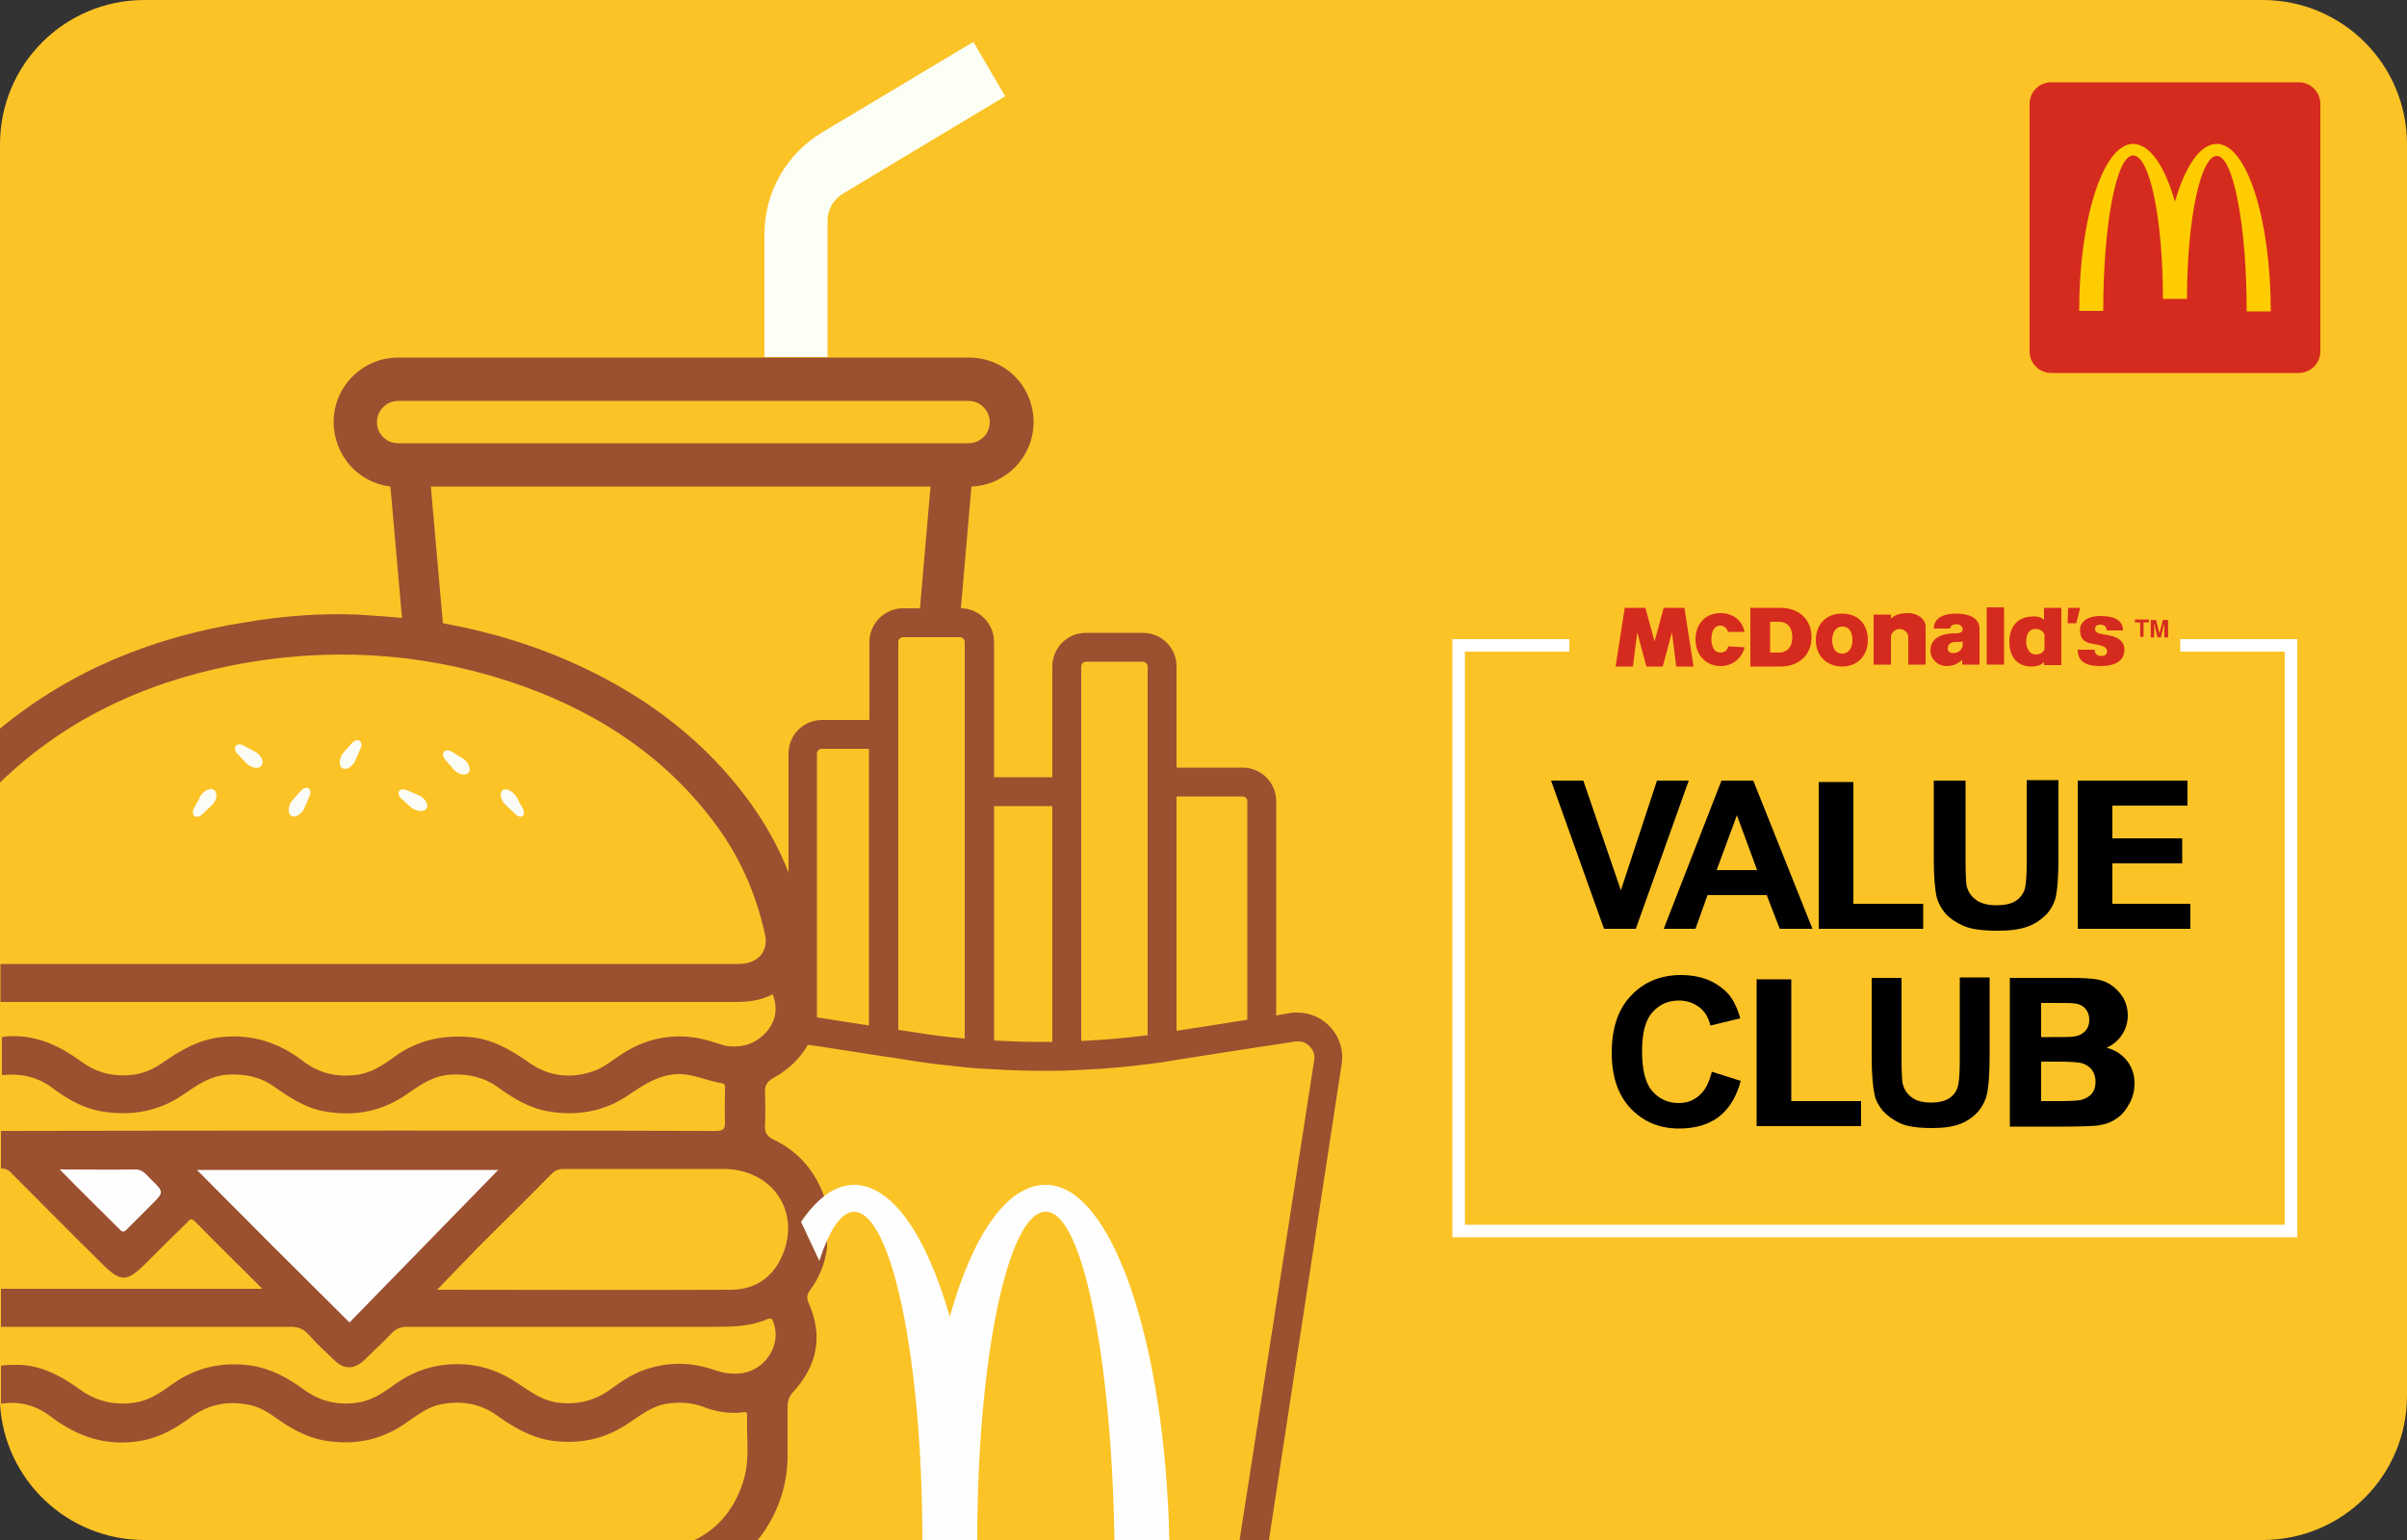 <?xml version="1.0" encoding="utf-8"?>
<!-- Generator: Adobe Illustrator 26.1.0, SVG Export Plug-In . SVG Version: 6.00 Build 0)  -->
<svg version="1.1" id="Слой_1" xmlns="http://www.w3.org/2000/svg" xmlns:xlink="http://www.w3.org/1999/xlink" x="0px" y="0px"
	 viewBox="0 0 500 320" style="enable-background:new 0 0 500 320;" xml:space="preserve">
<rect x="0" y="0" width="500" height="320" fill="#333333" stroke="none"/>
<style type="text/css">
	.st0{fill:#FCC327;}
	.st1{fill:#9B5030;}
	.st2{fill:#FEFEFE;}
	.st3{fill:#FCFCF7;}
	.st4{fill:#FBFFF5;}
	.st5{fill:#D52B1E;}
	.st6{fill:#FFCC00;}
	.st7{fill-rule:evenodd;clip-rule:evenodd;fill:#D52B1E;}
	.st8{fill:#FFFFFF;}
</style>
<g>
	<path class="st0" d="M500,30v260c0,16.6-13.4,30-30,30H30c-16,0-29.1-12.5-30-28.3c0-0.6,0-1.1,0-1.7V30C0,13.4,13.4,0,30,0h440
		C486.6,0,500,13.4,500,30z"/>
	<g>
		<path class="st1" d="M269.5,210.4c-0.5,0-1,0-1.5,0.1l-2.9,0.5v-44.5c0-3.9-3.1-7-7-7h-13.7v-21c0-3.9-3.1-7-7-7h-11.8
			c-3.9,0-7,3.1-7,7v23h-12.1v-28.1c0-3.8-3.1-7-6.9-7l2.2-25.3c7.2-0.3,12.9-6.2,12.9-13.4c0-3.7-1.5-7.1-3.9-9.5s-5.8-3.9-9.5-3.9
			H82.7c-7.4,0-13.4,6-13.4,13.4c0,3.4,1.3,6.6,3.4,9c2.1,2.4,5.1,4,8.4,4.4l2.4,27.3c-3.1-0.3-6.2-0.5-9.3-0.7
			c-7.8-0.3-15.5,0.3-23.2,1.6C32,132.3,14.8,139.2,0,151.4v11.2c0.5-0.5,1-1,1.6-1.5c14.2-13.1,31.3-20.3,50.2-23.5
			c19.5-3.2,38.6-1.6,57.2,5.1c15.9,5.8,29.6,14.9,39.8,28.8c5,6.8,8.3,14.4,10.1,22.6c0.8,3.7-1.5,6.2-5.5,6.2
			c-17.4,0-118.7,0-153.3,0v7.9c50.8,0,101.5,0,152.3,0c2.8,0,5.5-0.2,8.1-1.6c1.1,2.8,0.7,5.4-1.1,7.6c-2.1,2.5-4.8,3.5-8,3.2
			c-1-0.1-2-0.5-3-0.8c-6.9-2.3-13.5-1.4-19.5,2.6c-1.8,1.2-3.6,2.7-5.7,3.4c-4.7,1.6-9.2,1.1-13.3-1.8c-3.7-2.6-7.6-4.9-12.3-5.3
			c-5.8-0.5-11.1,0.7-15.8,4.2c-2.5,1.8-5,3.4-8.1,3.7c-3.9,0.4-7.4-0.4-10.6-2.8c-5-3.9-10.7-5.8-17.1-5.1
			c-4.6,0.5-8.3,2.6-11.9,5.1c-2.2,1.6-4.5,2.6-7.2,2.8c-3.7,0.3-7-0.6-10-2.8c-4.1-3-8.5-5.2-13.7-5.3c-1,0-1.9,0-2.8,0.2v7.9h0
			c3.8-0.4,7.3,0.3,10.4,2.6c3.2,2.4,6.6,4.4,10.7,5c6,0.9,11.5-0.1,16.5-3.5c2.9-2,5.7-4,9.4-4.2c3.6-0.2,6.8,0.5,9.7,2.6
			c3.3,2.3,6.6,4.5,10.7,5.1c6.1,1,11.7-0.1,16.8-3.7c2.7-1.9,5.5-3.8,9-4c3.6-0.2,6.9,0.5,9.8,2.6c3.3,2.4,6.8,4.5,10.9,5.1
			c5.9,0.9,11.4-0.1,16.3-3.5c3-2,5.9-4,9.8-4.3c3.4-0.2,6.4,1.4,9.6,1.9c0.7,0.1,0.6,0.7,0.6,1.2c0,1.6-0.1,5.1,0,6.7
			c0.1,1.5-0.3,2-1.9,2c-12-0.1-113.3-0.1-148.5,0v7.8h0.1c1.1,0,1.7,0.5,2.3,1.2c6.2,6.2,12.3,12.4,18.5,18.5c4,4,5.2,4,9.3-0.1
			c2.8-2.8,5.6-5.6,8.4-8.3c0.5-0.5,0.8-1.2,1.7-0.3c4.5,4.6,9.1,9.1,14,14h-1.7c-17.5,0-35.1,0-52.6,0v7.9c20,0,40,0,60,0
			c1.6,0,2.7,0.3,3.8,1.5c1.7,1.9,3.5,3.6,5.3,5.3c2.2,2.2,4.3,2.1,6.5,0c1.8-1.8,3.7-3.5,5.5-5.4c1-1.1,2-1.4,3.4-1.4
			c21.3,0,42.6,0,63.9,0c3.7,0,7.4-0.1,10.8-1.6c1-0.4,1.1,0.2,1.3,0.8c1.6,4.4-1.5,9.5-6.3,10.4c-1.9,0.3-3.8,0.1-5.6-0.5
			c-4.5-1.6-9-1.9-13.5-0.6c-3.2,0.8-5.9,2.6-8.5,4.5c-3.4,2.5-7.2,3.3-11.3,2.7c-3-0.5-5.3-2.2-7.7-3.8c-3.5-2.4-7.3-3.9-11.5-4.1
			c-5.1-0.3-9.7,1-13.9,3.9c-2.4,1.7-4.8,3.5-7.8,4c-4.2,0.7-7.9-0.1-11.4-2.6c-3.4-2.5-7-4.5-11.4-5.1c-5.7-0.7-10.9,0.4-15.7,3.7
			c-2.4,1.7-4.8,3.5-7.8,4c-4.2,0.7-8.1-0.1-11.6-2.6c-4.2-3.1-8.7-5.3-13.4-5.2c-1.1,0-2.1,0-3.1,0.2v6.2c0,0.6,0,1.1,0,1.7
			c3.7-0.6,7.2,0.2,10.4,2.7c5.6,4.2,11.6,6.2,18.6,5c4.1-0.7,7.5-2.7,10.7-5.1c3.4-2.4,7.1-3.2,11.2-2.5c2.2,0.3,4.1,1.3,5.9,2.6
			c3.5,2.5,7.1,4.6,11.6,5.1c5.6,0.7,10.7-0.4,15.4-3.6c2.4-1.6,4.6-3.5,7.6-4.1c4.2-0.8,8.1-0.2,11.6,2.3c3.5,2.5,7.2,4.7,11.7,5.3
			c5.7,0.7,10.9-0.4,15.7-3.7c2.7-1.8,5.2-3.8,8.6-4.1c2.3-0.3,4.6-0.1,6.8,0.7c2.6,1,5.3,1.5,8.1,1.2c0.5-0.1,1.1-0.3,1.1,0.6
			c-0.2,4.3,0.6,8.7-0.6,13c-1.7,6.1-5.3,10.5-10.3,12.9h13.1c3.9-4.8,6.2-11,6.2-17.5c0-3.3,0-6.7,0-10.1c0-1.2,0.3-2.3,1.2-3.2
			c5-5.5,6.2-11.6,3.2-18.4c-0.4-0.9-0.5-1.7,0.2-2.6c2-2.7,3.2-5.7,3.6-9V252c-0.4-1.1-0.3-2.2-0.6-3.3c-0.1-0.3-0.2-0.6-0.3-0.9
			c-2-5-5.4-8.7-10.2-11c-1.3-0.6-1.9-1.5-1.8-2.9c0.1-1.6,0.1-5.3,0-6.9c-0.1-1.5,0.6-2.4,1.9-3.1c3.1-1.7,5.5-4.1,7-6.8l2.2,0.3
			l10.9,1.7l6,0.9l2.5,0.4c3.7,0.6,7.5,1,11.3,1.4c2,0.2,4,0.3,6,0.4c3.2,0.2,6.5,0.3,9.7,0.3c0.8,0,1.6,0,2.4,0c2,0,4-0.1,6-0.2
			c4.6-0.2,9.2-0.6,13.8-1.2c1.6-0.2,3.2-0.4,4.8-0.7l1.2-0.2l14.7-2.3l6-0.9l3.9-0.6c0.2,0,0.4,0,0.5,0c1,0,1.8,0.4,2.5,1.2
			c0.4,0.4,1,1.3,0.8,2.7L257.5,320h6.1l15.1-98.9C279.6,215.4,275.1,210.4,269.5,210.4z M162.5,260.9c-2,4.6-5.7,7.1-10.7,7.1
			c-20.3,0.1-40.6,0-61,0c2.9-3,5.7-5.9,8.5-8.8c5.1-5.1,10.2-10.1,15.2-15.2c0.8-0.8,1.5-1.1,2.6-1.1c11.2,0,22.3,0,33.5,0
			C160.5,243.1,166.4,251.8,162.5,260.9z M82.7,92.1c-2.5,0-4.4-2-4.4-4.4c0-2.4,2-4.4,4.4-4.4h118.5c2.4,0,4.4,2,4.4,4.4
			c0,2.5-2,4.4-4.4,4.4H82.7z M180.6,213.1l-10.9-1.7v-54.8c0-0.6,0.5-1,1-1h9.8V213.1z M180.6,133.4v16.2h-9.8c-3.9,0-7,3.1-7,7
			v24.7c-2-5.2-4.8-10.1-8.1-14.7c-9.1-12.5-21.1-21.6-35-28.1c-9.2-4.3-18.8-7.2-28.7-9l-2.5-28.4h103.8l-2.2,25.3h-3.5
			C183.7,126.4,180.6,129.6,180.6,133.4z M200.4,215.8c-3.5-0.3-6.9-0.7-10.4-1.3l-3.4-0.5v-80.6c0-0.6,0.5-1,1-1h11.8
			c0.6,0,1,0.5,1,1V215.8z M218.6,216.5c-0.8,0-1.6,0-2.4,0c-3.2,0-6.5-0.1-9.7-0.3v-48.7h12.1V216.5z M238.4,215.1
			c-4.6,0.6-9.2,1-13.8,1.2v-77.8c0-0.6,0.5-1,1-1h11.8c0.6,0,1,0.5,1,1V215.1z M259.1,211.9l-14.7,2.3v-48.7h13.7c0.6,0,1,0.5,1,1
			V211.9z"/>
		<path class="st2" d="M40.9,243.1c21.1,0,42,0,62.6,0c-10.2,10.5-20.6,21.1-30.9,31.7C61.9,264.2,51.5,253.8,40.9,243.1z"/>
		<path class="st2" d="M12.4,243c5.6,0,10.7,0.1,15.7,0c1.6,0,2.3,1.1,3.2,2c2.8,2.7,2.8,2.7,0.1,5.4c-1.7,1.7-3.3,3.3-5,5
			c-0.4,0.4-0.8,0.8-1.4,0.2C20.9,251.5,16.8,247.5,12.4,243z"/>
		<g>
			<path class="st3" d="M40.2,168.1l1.2-2.2c0.6-1.5,2.2-2.4,3.1-1.7l0,0c0.9,0.7,0.4,2.5-0.9,3.5l-1.8,1.7
				C40.6,170.2,39.7,169.4,40.2,168.1z"/>
			<path class="st3" d="M50.4,154.8l2.2,1.2c1.5,0.6,2.4,2.2,1.7,3.1l0,0c-0.7,0.9-2.5,0.4-3.5-0.9l-1.7-1.8
				C48.4,155.2,49.1,154.3,50.4,154.8z"/>
			<path class="st3" d="M64.4,165.2l-1,2.3c-0.5,1.5-2,2.6-2.9,2h0c-0.9-0.6-0.6-2.4,0.5-3.5l1.7-1.9
				C63.8,163.2,64.8,163.9,64.4,165.2z"/>
			<path class="st3" d="M75,155.3l-1,2.3c-0.5,1.5-2,2.6-2.9,2h0c-0.9-0.6-0.6-2.4,0.5-3.5l1.7-1.9C74.3,153.3,75.4,154,75,155.3z"
				/>
			<path class="st3" d="M84.3,164.1l2.3,1c1.5,0.5,2.6,2,2,2.9l0,0c-0.6,0.9-2.4,0.6-3.5-0.5l-1.9-1.7
				C82.3,164.7,82.9,163.7,84.3,164.1z"/>
			<path class="st3" d="M93.7,156.1l2.1,1.3c1.4,0.7,2.2,2.4,1.5,3.2l0,0c-0.7,0.8-2.5,0.2-3.4-1.1l-1.6-1.9
				C91.6,156.4,92.4,155.5,93.7,156.1z"/>
			<path class="st3" d="M107.2,169.3l-1.8-1.7c-1.3-1-1.8-2.7-1-3.4l0,0c0.8-0.6,2.4,0.3,3.1,1.8l1.2,2.2
				C109.2,169.5,108.3,170.2,107.2,169.3z"/>
		</g>
		<path class="st4" d="M208.8,20L175,40.3c-1.9,1.2-3.1,3.3-3.1,5.5v28.4h-13.1V48.7c0-8.7,4.5-16.7,12-21.2l31.4-18.8L208.8,20z"/>
		<path class="st2" d="M242.9,320h-11.4c-0.6-38.2-6.7-68.2-14.2-68.2h-0.1c-7.8,0-14.2,30.5-14.2,68.2h-11.4
			c0-37.7-6.4-68.2-14.2-68.2c-2.6,0-5.1,3.7-7.2,10.2l-3.8-8.1c3.3-4.9,7.1-7.7,11-7.7c8,0,15.1,10.7,19.9,27.4
			c4.7-16.8,11.8-27.4,19.9-27.4C230.9,246.1,242,278.7,242.9,320z"/>
	</g>
	<g>
		<path class="st5" d="M477.5,77.5h-51.4c-2.5,0-4.5-2-4.5-4.5V21.6c0-2.5,2-4.5,4.5-4.5h51.4c2.5,0,4.5,2,4.5,4.5V73
			C482,75.5,480,77.5,477.5,77.5z"/>
		<path class="st6" d="M460.5,32.4c3.4,0,6.2,14.4,6.2,32.3h5c0-19.2-5-34.8-11.2-34.8c-3.5,0-6.6,4.7-8.7,12
			c-2.1-7.3-5.2-12-8.7-12c-6.2,0-11.2,15.5-11.2,34.7h5c0-17.8,2.7-32.3,6.2-32.3s6.2,13.3,6.2,29.8h5
			C454.3,45.7,457.1,32.4,460.5,32.4"/>
	</g>
	<g>
		<path id="path24" class="st7" d="M412.7,138.1h3.6v-11.9h-3.6V138.1z"/>
		<path id="path26" class="st7" d="M429.6,126.3h2.5l-0.8,3.2h-1.8L429.6,126.3"/>
		<path id="path28" class="st7" d="M436.3,128c2.4,0,4.7,0.6,4.7,3h-3.4c0-0.8-0.5-1.2-1.3-1.2c-0.5,0-1.1,0.2-1.1,0.9
			c0,1.2,2,1,3.6,1.5c1.5,0.4,2.5,1.3,2.5,2.8c0,2.2-1.7,3.4-5,3.4c-3.4,0-4.7-1.2-4.7-3.4h3.5c0,0.8,0.5,1.3,1.3,1.3
			c0.9,0,1.3-0.3,1.3-1c0-1.3-2.4-1.3-3.8-1.7c-1-0.3-1.8-1-1.8-2.5C431.9,129.9,432.9,128,436.3,128"/>
		<path id="path30" class="st7" d="M362.4,134.5c-0.6,2.4-2.6,3.9-5,3.9c-2.9,0-5.2-2.2-5.2-5.5c0-3.2,2-5.5,5.2-5.5
			c2.6,0,4.5,1.5,5,3.9l-3.4,0c-0.3-0.7-0.8-1.3-1.6-1.3c-1.5,0-1.9,1.6-1.9,2.8c0,1.2,0.4,2.8,1.9,2.8c0.9,0,1.4-0.5,1.6-1.3
			L362.4,134.5"/>
		<path id="path32" class="st7" d="M337.5,126.3h4.3l1.9,7l1.9-7h4.3l1.9,12.2h-3.6l-0.9-7.1l-1.9,7.1H342l-1.9-7.1l-0.9,7.1h-3.6
			L337.5,126.3"/>
		<path id="path34" class="st7" d="M392.8,132.3c0,0.4,0,5.8,0,5.8h-3.6v-10.4h3.6v0.8c0.9-0.7,1.7-1.1,3.6-1.1c2,0,3.6,1.3,3.6,2.8
			v7.9h-3.6v-5.7c0-0.9-0.8-1.7-1.8-1.7C393.4,130.7,392.8,131.8,392.8,132.3"/>
		<path id="path36" class="st7" d="M424.6,128.8v-2.5h3.6v11.9h-3.6v-0.6c-0.5,0.4-1.1,0.9-2.7,0.9c-1.8,0-4.5-1-4.5-5.1
			c0-4.2,2.8-5.3,4.8-5.3C423.6,128,424.3,128.5,424.6,128.8z M420.9,133.3c0,1.6,0.8,2.7,2,2.7c0.7,0,1.4-0.3,1.8-1v-3.1
			c-0.2-0.7-0.9-1.2-1.8-1.2C421.6,130.6,420.9,131.7,420.9,133.3"/>
		<path id="path38" class="st7" d="M377.2,133c0-3.2,2.1-5.5,5.4-5.5c3.4,0,5.4,2.2,5.4,5.5c0,3.2-2.1,5.5-5.4,5.5
			C379.3,138.4,377.2,136.2,377.2,133z M384.8,133c0-1.2-0.4-2.8-2.1-2.8c-1.6,0-2.1,1.6-2.1,2.8c0,1.2,0.4,2.8,2.1,2.8
			C384.3,135.8,384.8,134.2,384.8,133"/>
		<path id="path40" class="st7" d="M363.6,126.3h6.2c3.9,0,6.5,2.4,6.5,6.1c0,3.7-2.6,6.1-6.5,6.1h-6.2V126.3z M367.7,135.6h1.9
			c1.2,0,2.7-0.7,2.7-3.2c0-2.5-1.5-3.2-2.7-3.2h-1.9V135.6"/>
		<path id="path42" class="st7" d="M406.4,127.5c2.6,0,4.7,0.9,4.8,3v7.6h-3.6v-1c-0.9,0.8-1.8,1.3-3.3,1.3c-1.8,0-3.3-1.5-3.3-3.2
			c0-1.7,1-3.6,5.3-3.6c1.1,0,1.4-0.4,1.4-0.9c0-0.6-0.7-1-1.3-1c-0.6,0-1.3,0.3-1.3,0.9h-3.4C401.7,129.1,402.7,127.5,406.4,127.5z
			 M406.2,133.4c-0.8,0-1.6,0.4-1.6,1.3c0,0.6,0.3,1,1.2,1c0.8,0,1.7-0.5,1.9-1.5v-0.9C407.4,133.4,406.8,133.4,406.2,133.4"/>
	</g>
	<g>
		<path d="M333.2,193l-11-30.8h6.7l7.8,22.8l7.5-22.8h6.6l-11,30.8H333.2z"/>
		<path d="M376.5,193h-6.8l-2.7-7h-12.3l-2.5,7h-6.6l12-30.8h6.6L376.5,193z M365,180.8l-4.2-11.4l-4.2,11.4H365z"/>
		<path d="M377.8,193v-30.5h7.2v25.3h14.5v5.2H377.8z"/>
		<path d="M401.7,162.2h6.6v16.7c0,2.6,0.1,4.4,0.2,5.1c0.3,1.3,1,2.3,2,3c1.1,0.8,2.5,1.1,4.3,1.1c1.9,0,3.3-0.4,4.2-1.1
			s1.5-1.6,1.7-2.7c0.2-1,0.3-2.8,0.3-5.2v-17h6.6v16.2c0,3.7-0.2,6.3-0.5,7.8s-1,2.8-2,3.9c-1,1-2.2,1.9-3.8,2.5
			c-1.6,0.6-3.7,0.9-6.3,0.9c-3.1,0-5.5-0.3-7.1-1c-1.6-0.7-2.9-1.6-3.8-2.6c-0.9-1.1-1.5-2.2-1.8-3.4c-0.4-1.8-0.6-4.4-0.6-7.8
			V162.2z"/>
		<path d="M431.6,193v-30.8h22.8v5.2h-15.6v6.8h14.5v5.2h-14.5v8.4H455v5.2H431.6z"/>
		<path d="M355.6,222.7l6,1.9c-0.9,3.4-2.5,5.9-4.6,7.5c-2.1,1.6-4.9,2.4-8.2,2.4c-4.1,0-7.4-1.4-10.1-4.2
			c-2.6-2.8-3.9-6.6-3.9-11.5c0-5.1,1.3-9.1,4-11.9c2.6-2.8,6.1-4.3,10.4-4.3c3.8,0,6.8,1.1,9.2,3.3c1.4,1.3,2.4,3.2,3.1,5.7
			l-6.2,1.5c-0.4-1.6-1.1-2.9-2.3-3.8c-1.2-0.9-2.6-1.4-4.2-1.4c-2.3,0-4.1,0.8-5.6,2.5c-1.4,1.6-2.1,4.3-2.1,8
			c0,3.9,0.7,6.7,2.1,8.3s3.2,2.5,5.5,2.5c1.7,0,3.1-0.5,4.3-1.6C354.2,226.6,355,225,355.6,222.7z"/>
		<path d="M364.9,234v-30.5h7.2v25.3h14.5v5.2H364.9z"/>
		<path d="M388.8,203.2h6.2v16.7c0,2.6,0.1,4.4,0.2,5.1c0.3,1.3,0.9,2.3,1.9,3c1,0.8,2.4,1.1,4.1,1.1c1.8,0,3.1-0.4,4-1.1
			s1.4-1.6,1.6-2.7c0.2-1,0.3-2.8,0.3-5.2v-17h6.2v16.2c0,3.7-0.2,6.3-0.5,7.8c-0.3,1.5-1,2.8-1.9,3.9c-0.9,1-2.1,1.9-3.6,2.5
			c-1.5,0.6-3.5,0.9-5.9,0.9c-2.9,0-5.2-0.3-6.7-1c-1.5-0.7-2.7-1.6-3.6-2.6c-0.9-1.1-1.5-2.2-1.7-3.4c-0.4-1.8-0.6-4.4-0.6-7.8
			V203.2z"/>
		<path d="M417.8,203.2h12.3c2.4,0,4.3,0.1,5.4,0.3c1.2,0.2,2.3,0.6,3.2,1.3c0.9,0.6,1.7,1.5,2.4,2.6c0.6,1.1,0.9,2.3,0.9,3.6
			c0,1.4-0.4,2.8-1.2,4c-0.8,1.2-1.8,2.1-3.2,2.7c1.9,0.5,3.3,1.5,4.3,2.8s1.5,2.9,1.5,4.6c0,1.4-0.3,2.8-1,4.1
			c-0.7,1.3-1.5,2.4-2.7,3.2c-1.1,0.8-2.5,1.3-4.2,1.5c-1,0.1-3.5,0.2-7.5,0.2h-10.5V203.2z M424,208.4v7.1h2.1c2.4,0,3.9,0,4.5-0.1
			c1.1-0.1,1.9-0.5,2.5-1.1c0.6-0.6,0.9-1.4,0.9-2.4c0-1-0.3-1.7-0.8-2.3c-0.5-0.6-1.3-1-2.3-1.1c-0.6-0.1-2.4-0.1-5.3-0.1H424z
			 M424,220.6v8.2h3.8c2.2,0,3.7-0.1,4.3-0.2c0.9-0.2,1.7-0.6,2.3-1.2c0.6-0.7,0.9-1.5,0.9-2.6c0-0.9-0.2-1.7-0.7-2.4
			c-0.4-0.6-1.1-1.1-1.9-1.4s-2.7-0.4-5.5-0.4H424z"/>
	</g>
	<path class="st8" d="M452.9,132.8v2.6h21.7v119.1H304.3V135.4h21.7v-2.6h-24.3v124.3h175.5V132.8H452.9z"/>
	<g id="layer1" transform="translate(1113.174,1476.04)">
		<path id="path47147" class="st5" d="M-665-1343.6l-0.7-2.9v2.9h-0.7v-3.6h1.1l0.7,2.8l0.7-2.8h1.1v3.6h-0.8v-2.9l-0.7,2.9H-665z
			 M-666.8-1347.3v0.6h-1.1v3h-0.7v-3h-1.1v-0.6C-669.7-1347.3-666.8-1347.3-666.8-1347.3z"/>
	</g>
</g>
</svg>
